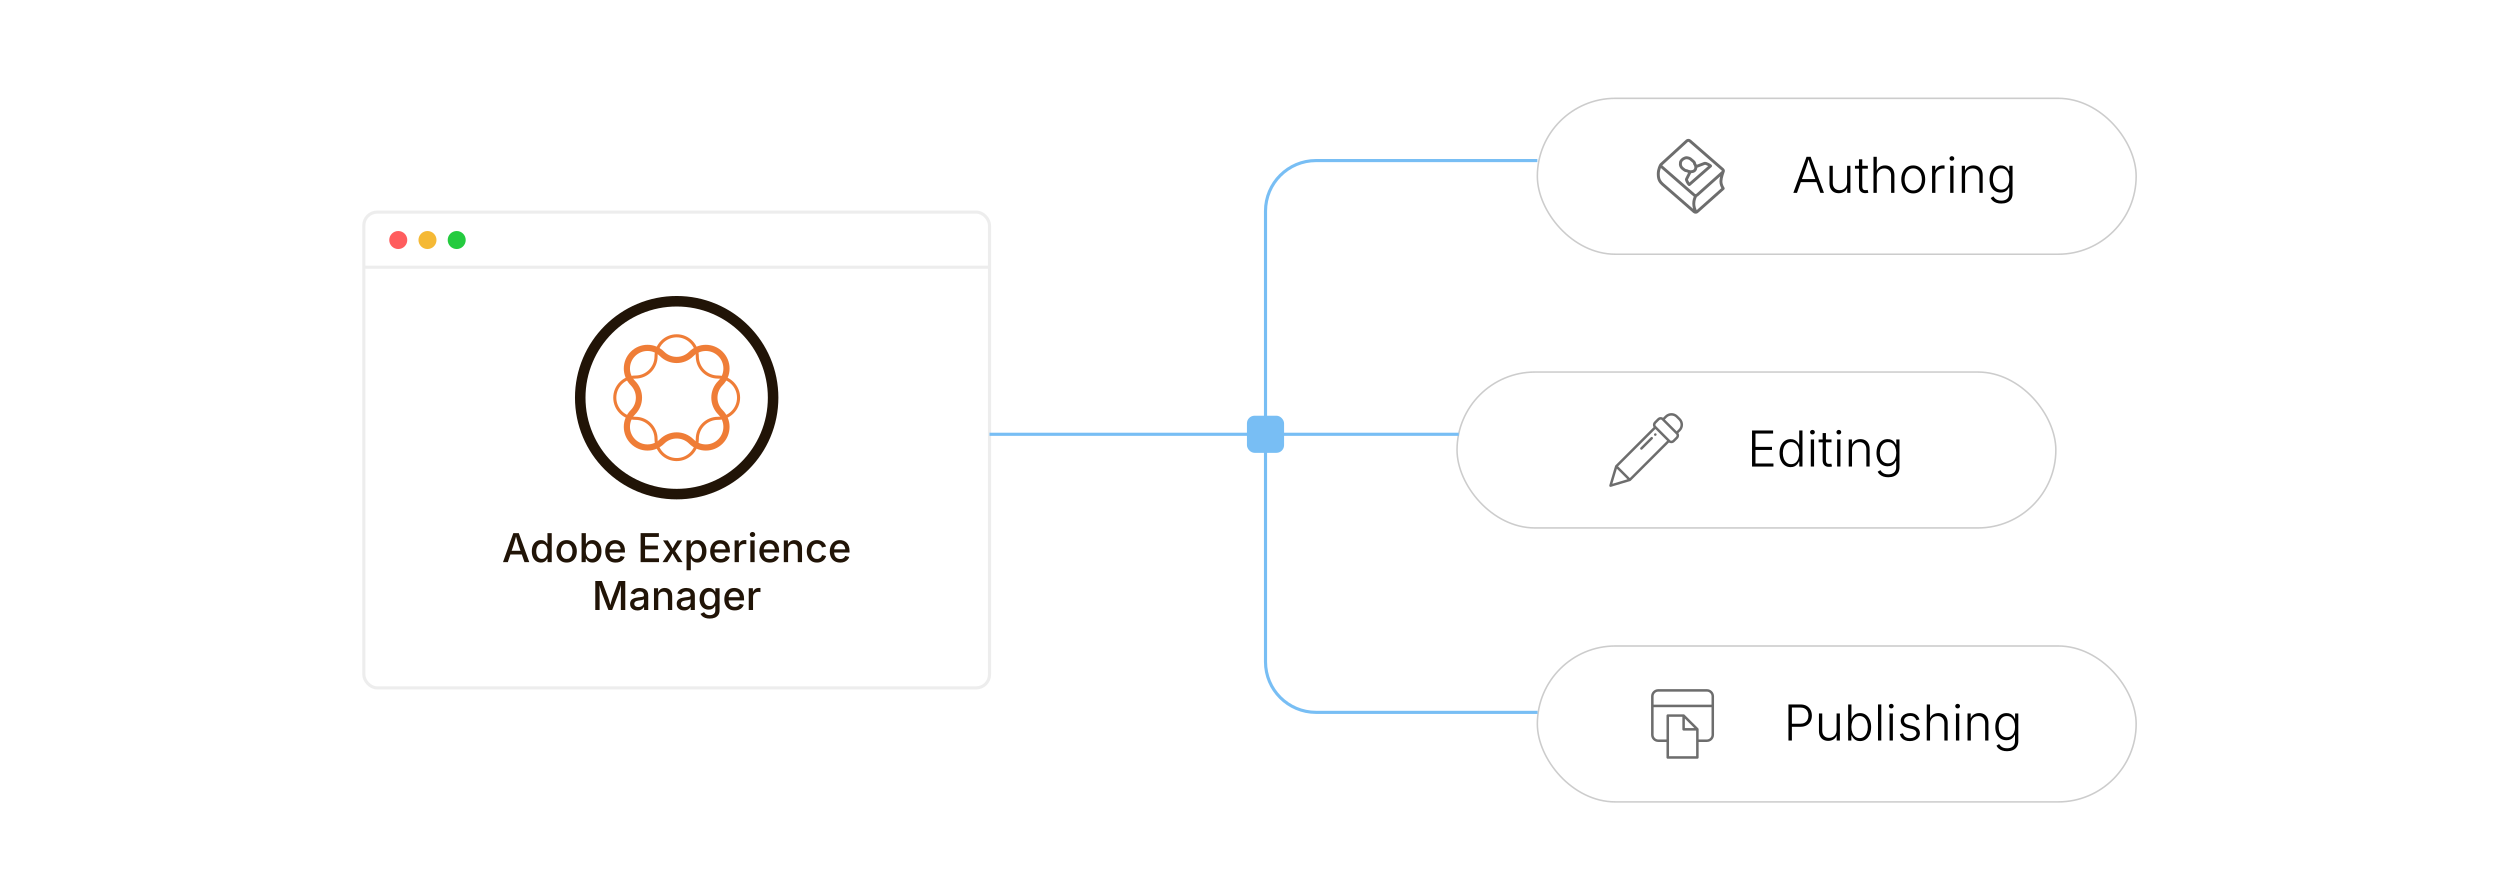 <?xml version="1.0" encoding="UTF-8"?><svg id="What-is-Adobe-Experience-Manager" xmlns="http://www.w3.org/2000/svg" xmlns:xlink="http://www.w3.org/1999/xlink" viewBox="0 0 860 298.867"><defs><filter id="drop-shadow-1" filterUnits="userSpaceOnUse"><feOffset dx="0" dy="5.404"/><feGaussianBlur result="blur" stdDeviation="4.323"/><feFlood flood-color="#333" flood-opacity=".05"/><feComposite in2="blur" operator="in"/><feComposite in="SourceGraphic"/></filter><filter id="drop-shadow-2" filterUnits="userSpaceOnUse"><feOffset dx="0" dy="5.404"/><feGaussianBlur result="blur-2" stdDeviation="4.323"/><feFlood flood-color="#333" flood-opacity=".09"/><feComposite in2="blur-2" operator="in"/><feComposite in="SourceGraphic"/></filter><filter id="drop-shadow-3" filterUnits="userSpaceOnUse"><feOffset dx="0" dy="5.404"/><feGaussianBlur result="blur-3" stdDeviation="4.323"/><feFlood flood-color="#333" flood-opacity=".09"/><feComposite in2="blur-3" operator="in"/><feComposite in="SourceGraphic"/></filter><filter id="drop-shadow-4" filterUnits="userSpaceOnUse"><feOffset dx="0" dy="5.404"/><feGaussianBlur result="blur-4" stdDeviation="4.323"/><feFlood flood-color="#333" flood-opacity=".09"/><feComposite in2="blur-4" operator="in"/><feComposite in="SourceGraphic"/></filter></defs><g filter="url(#drop-shadow-1)"><rect x="125.161" y="67.559" width="215.232" height="163.666" rx="4.579" ry="4.579" fill="#fff" stroke="#ededed" stroke-miterlimit="10" stroke-width="1.081"/><line x1="125.161" y1="86.518" x2="340.393" y2="86.518" fill="none" stroke="#ededed" stroke-miterlimit="10" stroke-width="1.081"/><circle cx="136.998" cy="77.166" r="3.1" fill="#ff5d5e" stroke-width="0"/><circle cx="147.053" cy="77.166" r="3.1" fill="#f5b935" stroke-width="0"/><circle cx="157.107" cy="77.166" r="3.1" fill="#24cb3f" stroke-width="0"/></g><g id="Mark"><path id="Circle_Outer" d="M232.777,171.787c-4.722,0-9.303-.925-13.617-2.75-4.166-1.762-7.907-4.284-11.119-7.496-3.212-3.212-5.734-6.953-7.496-11.119-1.825-4.314-2.75-8.895-2.75-13.617s.925-9.303,2.75-13.617c1.762-4.166,4.284-7.907,7.496-11.119,3.212-3.212,6.953-5.734,11.119-7.496,4.314-1.825,8.895-2.75,13.617-2.75s9.303.925,13.617,2.75c4.166,1.762,7.907,4.284,11.119,7.496,3.212,3.212,5.734,6.953,7.496,11.119,1.825,4.314,2.75,8.895,2.75,13.617s-.925,9.303-2.75,13.617c-1.762,4.166-4.284,7.907-7.496,11.119-3.212,3.212-6.953,5.734-11.119,7.496-4.314,1.825-8.895,2.75-13.617,2.75ZM232.777,105.441c-4.235,0-8.342.829-12.207,2.464-3.734,1.58-7.089,3.841-9.97,6.722-2.881,2.881-5.143,6.235-6.722,9.97-1.635,3.865-2.464,7.973-2.464,12.207s.829,8.342,2.464,12.207c1.58,3.735,3.841,7.089,6.722,9.97,2.881,2.881,6.235,5.143,9.97,6.722,3.865,1.635,7.973,2.464,12.207,2.464s8.342-.829,12.207-2.464c3.735-1.58,7.089-3.841,9.97-6.722,2.881-2.881,5.143-6.235,6.722-9.97,1.635-3.865,2.464-7.973,2.464-12.207s-.829-8.342-2.464-12.207c-1.58-3.734-3.841-7.089-6.722-9.97-2.881-2.881-6.235-5.143-9.97-6.722-3.865-1.635-7.973-2.464-12.207-2.464Z" fill="#211407" stroke-width="0"/><path id="Shape_Stroke_Thin" d="M232.777,158.625c-4.206,0-7.628-3.422-7.628-7.628,0-3.619-2.945-6.564-6.564-6.564-4.206,0-7.628-3.422-7.628-7.628,0-4.206,3.422-7.628,7.628-7.628,3.619,0,6.564-2.945,6.564-6.564,0-4.206,3.422-7.628,7.628-7.628s7.628,3.422,7.628,7.628c0,3.619,2.945,6.564,6.564,6.564,4.206,0,7.628,3.422,7.628,7.628,0,4.206-3.422,7.628-7.628,7.628-3.619,0-6.564,2.945-6.564,6.564,0,4.206-3.422,7.628-7.628,7.628ZM232.777,116.049c-3.619,0-6.564,2.945-6.564,6.564,0,4.206-3.422,7.628-7.628,7.628-3.619,0-6.564,2.945-6.564,6.564,0,3.619,2.945,6.564,6.564,6.564,4.206,0,7.628,3.422,7.628,7.628,0,3.619,2.945,6.564,6.564,6.564s6.564-2.945,6.564-6.564c0-4.206,3.422-7.628,7.628-7.628,3.619,0,6.564-2.945,6.564-6.564,0-3.619-2.945-6.564-6.564-6.564-4.206,0-7.628-3.422-7.628-7.628,0-3.619-2.945-6.564-6.564-6.564Z" fill="#ef7d37" stroke-width="0"/><path id="Shape_Stroke_Thick" d="M242.812,155.001c-2.18,0-4.229-.849-5.77-2.39-2.352-2.352-6.178-2.352-8.53,0-1.541,1.541-3.591,2.39-5.77,2.39s-4.229-.849-5.77-2.39c-1.541-1.541-2.39-3.591-2.39-5.77s.849-4.229,2.39-5.77c1.139-1.139,1.767-2.654,1.767-4.265,0-1.611-.627-3.126-1.767-4.265-3.182-3.182-3.182-8.359,0-11.541,1.541-1.541,3.591-2.39,5.77-2.39s4.229.849,5.77,2.39c2.352,2.352,6.178,2.352,8.53,0,3.182-3.182,8.359-3.182,11.541,0,1.541,1.541,2.39,3.591,2.39,5.77s-.849,4.229-2.39,5.77c-1.139,1.139-1.767,2.654-1.767,4.265,0,1.611.627,3.126,1.767,4.265,3.182,3.182,3.182,8.359,0,11.541-1.541,1.541-3.591,2.39-5.77,2.39ZM232.777,148.719c2.09,0,4.179.795,5.77,2.386,1.139,1.139,2.654,1.767,4.265,1.767s3.126-.627,4.265-1.767c2.352-2.352,2.352-6.178,0-8.53-1.541-1.541-2.39-3.591-2.39-5.77,0-2.18.849-4.229,2.39-5.77,1.139-1.139,1.767-2.654,1.767-4.265,0-1.611-.627-3.126-1.767-4.265-2.352-2.352-6.178-2.352-8.53,0-3.182,3.182-8.359,3.182-11.541,0-1.139-1.139-2.654-1.767-4.265-1.767-1.611,0-3.126.627-4.265,1.767-2.352,2.352-2.352,6.178,0,8.53,1.541,1.541,2.39,3.591,2.39,5.77,0,2.18-.849,4.229-2.39,5.77-1.139,1.139-1.767,2.654-1.767,4.265s.627,3.126,1.767,4.265c1.139,1.139,2.654,1.767,4.265,1.767,1.611,0,3.126-.627,4.265-1.767,1.591-1.591,3.681-2.386,5.77-2.386Z" fill="#ef7d37" stroke-width="0"/></g><path d="M173.03,193.374l3.55-9.979h1.875l3.617,9.979h-1.654l-1.942-5.552c-.152-.451-.318-.982-.499-1.594-.181-.612-.39-1.346-.626-2.204h.308c-.228.866-.432,1.608-.613,2.227s-.34,1.142-.479,1.571l-1.882,5.552h-1.654ZM174.952,190.741v-1.272h5.191v1.272h-5.191Z" fill="#211407" stroke-width="0"/><path d="M186.083,193.521c-.607,0-1.147-.155-1.621-.466-.474-.31-.844-.754-1.112-1.333s-.402-1.27-.402-2.073c0-.812.136-1.507.409-2.083.272-.576.645-1.016,1.118-1.319.474-.304,1.009-.456,1.607-.456.464,0,.838.077,1.122.231.284.154.506.334.667.54.161.205.284.386.368.542h.081v-3.71h1.474v9.979h-1.434v-1.172h-.121c-.084.161-.21.344-.375.549-.165.206-.391.385-.676.54-.286.154-.654.231-1.105.231ZM186.405,192.269c.419,0,.773-.112,1.062-.335s.507-.533.656-.928c.15-.395.225-.852.225-1.37,0-.522-.074-.977-.221-1.363-.147-.386-.365-.688-.653-.904-.288-.217-.644-.325-1.068-.325-.433,0-.794.114-1.082.342-.288.228-.505.537-.65.928s-.218.832-.218,1.323c0,.496.074.942.221,1.339s.366.712.656.944c.29.232.647.349,1.072.349Z" fill="#211407" stroke-width="0"/><path d="M194.925,193.527c-.701,0-1.314-.161-1.838-.482-.525-.322-.932-.772-1.223-1.353-.29-.581-.435-1.255-.435-2.023,0-.777.145-1.457.435-2.039.291-.583.698-1.035,1.223-1.356.524-.322,1.137-.482,1.838-.482.706,0,1.321.161,1.845.482.525.321.932.773,1.223,1.356.29.583.435,1.262.435,2.039,0,.768-.145,1.442-.435,2.023-.291.581-.698,1.031-1.223,1.353-.524.321-1.14.482-1.845.482ZM194.925,192.282c.456,0,.832-.119,1.128-.358.297-.239.518-.556.663-.951.146-.395.218-.829.218-1.303,0-.478-.072-.916-.218-1.316-.145-.399-.366-.719-.663-.958-.297-.239-.673-.358-1.128-.358-.451,0-.824.119-1.119.358-.294.239-.515.557-.66.955s-.218.837-.218,1.319c0,.474.073.908.218,1.303.145.396.365.712.66.951.295.239.667.358,1.119.358Z" fill="#211407" stroke-width="0"/><path d="M203.779,193.521c-.451,0-.82-.077-1.108-.231-.288-.154-.514-.334-.676-.54-.163-.205-.29-.388-.379-.549h-.12v1.172h-1.434v-9.979h1.474v3.71h.08c.089-.156.213-.337.372-.542.158-.206.379-.385.663-.54.283-.154.66-.231,1.128-.231.598,0,1.133.152,1.604.456s.843.744,1.115,1.319c.272.576.409,1.271.409,2.083,0,.804-.134,1.495-.402,2.073s-.638,1.022-1.108,1.333c-.471.311-1.01.466-1.618.466ZM203.451,192.269c.429,0,.788-.116,1.078-.349.291-.232.508-.547.653-.944s.218-.844.218-1.339c0-.491-.073-.932-.218-1.323s-.362-.7-.65-.928-.648-.342-1.082-.342c-.42,0-.775.108-1.065.325-.291.216-.509.518-.656.904-.147.387-.221.841-.221,1.363,0,.518.075.975.225,1.37.149.395.369.705.66.928.29.223.643.335,1.058.335Z" fill="#211407" stroke-width="0"/><path d="M211.77,193.527c-.737,0-1.373-.158-1.909-.475-.536-.317-.948-.764-1.235-1.34-.288-.576-.432-1.252-.432-2.029,0-.768.142-1.444.425-2.029.283-.585.684-1.042,1.202-1.37.518-.328,1.125-.492,1.822-.492.429,0,.842.07,1.239.211s.754.361,1.072.66c.317.299.568.687.753,1.162.185.476.278,1.053.278,1.731v.522h-5.968v-1.098h5.211l-.69.361c0-.459-.071-.865-.214-1.215s-.354-.624-.633-.821c-.279-.196-.628-.294-1.048-.294-.415,0-.77.101-1.065.301-.294.201-.519.465-.673.794-.154.328-.231.687-.231,1.075v.75c0,.514.088.948.265,1.303s.423.623.74.804c.317.181.686.271,1.105.271.277,0,.527-.039.75-.117.223-.078.416-.196.579-.355s.287-.354.372-.586l1.387.328c-.121.384-.323.723-.606,1.018-.283.294-.636.523-1.058.687s-.901.244-1.437.244Z" fill="#211407" stroke-width="0"/><path d="M220.37,193.374v-9.979h6.283v1.312h-4.755v2.974h4.414v1.306h-4.414v3.074h4.795v1.313h-6.323Z" fill="#211407" stroke-width="0"/><path d="M227.918,193.374l2.94-4.414-.007,1.139-2.78-4.213h1.661l.844,1.367c.232.375.436.734.613,1.078.176.344.356.676.539.998h-.677c.192-.322.369-.654.529-.998s.362-.703.603-1.078l.864-1.367h1.634l-2.806,4.253v-1.105l2.92,4.34h-1.654l-1.004-1.594c-.232-.371-.436-.723-.61-1.058-.174-.335-.353-.659-.536-.971h.683c-.179.312-.348.636-.509.971-.161.335-.357.688-.589,1.058l-1.018,1.594h-1.641Z" fill="#211407" stroke-width="0"/><path d="M236.169,196.173v-10.288h1.434v1.219h.12c.089-.156.213-.337.372-.542.158-.206.379-.385.663-.54.283-.154.66-.231,1.128-.231.598,0,1.133.152,1.604.456s.843.744,1.115,1.319c.272.576.409,1.271.409,2.083,0,.804-.134,1.495-.402,2.073s-.638,1.022-1.108,1.333c-.471.311-1.01.466-1.618.466-.451,0-.82-.077-1.108-.231-.288-.154-.514-.334-.676-.54-.163-.205-.29-.388-.379-.549h-.08v3.972h-1.474ZM239.559,192.269c.429,0,.788-.116,1.078-.349.291-.232.508-.547.653-.944s.218-.844.218-1.339c0-.491-.073-.932-.218-1.323s-.362-.7-.65-.928-.648-.342-1.082-.342c-.42,0-.775.108-1.065.325-.291.216-.509.518-.656.904-.147.387-.221.841-.221,1.363,0,.518.075.975.225,1.37.149.395.369.705.66.928.29.223.643.335,1.058.335Z" fill="#211407" stroke-width="0"/><path d="M247.877,193.527c-.737,0-1.373-.158-1.909-.475-.536-.317-.948-.764-1.235-1.34-.288-.576-.432-1.252-.432-2.029,0-.768.142-1.444.425-2.029.283-.585.684-1.042,1.202-1.37.518-.328,1.125-.492,1.822-.492.429,0,.842.07,1.239.211s.754.361,1.072.66c.317.299.568.687.753,1.162.185.476.278,1.053.278,1.731v.522h-5.968v-1.098h5.211l-.69.361c0-.459-.071-.865-.214-1.215s-.354-.624-.633-.821c-.279-.196-.628-.294-1.048-.294-.415,0-.77.101-1.065.301-.294.201-.519.465-.673.794-.154.328-.231.687-.231,1.075v.75c0,.514.088.948.265,1.303s.423.623.74.804c.317.181.686.271,1.105.271.277,0,.527-.039.75-.117.223-.078.416-.196.579-.355s.287-.354.372-.586l1.387.328c-.121.384-.323.723-.606,1.018-.283.294-.636.523-1.058.687s-.901.244-1.437.244Z" fill="#211407" stroke-width="0"/><path d="M252.707,193.374v-7.488h1.427v1.206h.08c.139-.411.38-.732.724-.964.344-.232.734-.348,1.172-.348.094,0,.201.003.322.01.121.007.221.017.301.03v1.407c-.054-.018-.156-.036-.308-.054-.152-.018-.306-.027-.462-.027-.339,0-.646.071-.918.214s-.484.34-.636.593-.228.543-.228.874v4.548h-1.474Z" fill="#211407" stroke-width="0"/><path d="M258.862,184.74c-.255,0-.472-.086-.653-.258-.181-.172-.271-.376-.271-.613,0-.245.09-.453.271-.623.181-.17.398-.254.653-.254.254,0,.473.084.656.254.183.169.274.377.274.623,0,.241-.091.447-.274.616-.183.17-.402.255-.656.255ZM258.118,193.374v-7.488h1.474v7.488h-1.474Z" fill="#211407" stroke-width="0"/><path d="M264.803,193.527c-.737,0-1.373-.158-1.909-.475-.536-.317-.948-.764-1.235-1.34-.288-.576-.432-1.252-.432-2.029,0-.768.142-1.444.425-2.029.283-.585.684-1.042,1.202-1.37.518-.328,1.125-.492,1.822-.492.429,0,.842.07,1.239.211s.754.361,1.072.66c.317.299.568.687.753,1.162.185.476.278,1.053.278,1.731v.522h-5.968v-1.098h5.211l-.69.361c0-.459-.071-.865-.214-1.215s-.354-.624-.633-.821c-.279-.196-.628-.294-1.048-.294-.415,0-.77.101-1.065.301-.294.201-.519.465-.673.794-.154.328-.231.687-.231,1.075v.75c0,.514.088.948.265,1.303s.423.623.74.804c.317.181.686.271,1.105.271.277,0,.527-.039.75-.117.223-.078.416-.196.579-.355s.287-.354.372-.586l1.387.328c-.121.384-.323.723-.606,1.018-.283.294-.636.523-1.058.687s-.901.244-1.437.244Z" fill="#211407" stroke-width="0"/><path d="M271.105,188.939v4.434h-1.474v-7.488h1.407l.013,1.835h-.154c.219-.67.536-1.159.951-1.467.416-.308.918-.462,1.507-.462.509,0,.953.107,1.333.322.379.214.676.53.891.948s.321.937.321,1.557v4.755h-1.473v-4.575c0-.54-.141-.962-.422-1.266-.281-.304-.667-.456-1.159-.456-.331,0-.627.073-.891.218-.264.145-.471.356-.623.633s-.228.614-.228,1.011Z" fill="#211407" stroke-width="0"/><path d="M281.031,193.527c-.706,0-1.319-.161-1.842-.482-.522-.322-.929-.772-1.219-1.353-.29-.581-.435-1.255-.435-2.023,0-.777.145-1.457.435-2.039.291-.583.697-1.035,1.219-1.356.522-.322,1.136-.482,1.842-.482.389,0,.752.05,1.092.151s.646.246.921.435c.275.19.507.422.697.697.189.274.332.584.425.928l-1.4.335c-.049-.192-.125-.367-.228-.526-.103-.159-.227-.296-.372-.412-.145-.116-.312-.205-.502-.268-.189-.062-.398-.094-.626-.094-.451,0-.825.119-1.122.358-.297.239-.518.557-.663.955s-.218.837-.218,1.319c0,.478.073.915.218,1.31s.366.711.663.948c.297.237.671.355,1.122.355.232,0,.444-.032.636-.097.192-.064.364-.156.516-.274s.279-.261.382-.429.176-.352.221-.553l1.393.335c-.089.353-.23.669-.422.948-.192.279-.425.517-.7.713-.274.196-.583.346-.928.449-.344.103-.712.154-1.105.154Z" fill="#211407" stroke-width="0"/><path d="M289.029,193.527c-.737,0-1.373-.158-1.909-.475-.536-.317-.948-.764-1.235-1.34-.288-.576-.432-1.252-.432-2.029,0-.768.142-1.444.425-2.029.283-.585.684-1.042,1.202-1.37.518-.328,1.125-.492,1.822-.492.429,0,.842.07,1.239.211s.754.361,1.072.66c.317.299.568.687.753,1.162.185.476.278,1.053.278,1.731v.522h-5.968v-1.098h5.211l-.69.361c0-.459-.071-.865-.214-1.215s-.354-.624-.633-.821c-.279-.196-.628-.294-1.048-.294-.415,0-.77.101-1.065.301-.294.201-.519.465-.673.794-.154.328-.231.687-.231,1.075v.75c0,.514.088.948.265,1.303s.423.623.74.804c.317.181.686.271,1.105.271.277,0,.527-.039.75-.117.223-.078.416-.196.579-.355s.287-.354.372-.586l1.387.328c-.121.384-.323.723-.606,1.018-.283.294-.636.523-1.058.687s-.901.244-1.437.244Z" fill="#211407" stroke-width="0"/><path d="M204.777,209.834v-9.979h2.25l2.177,5.727c.062.169.133.384.211.643.078.259.16.541.245.844s.165.603.241.897c.076.294.143.561.201.797h-.321c.058-.223.125-.481.201-.773.076-.292.156-.59.241-.894s.167-.589.248-.857c.08-.268.152-.487.214-.656l2.143-5.727h2.264v9.979h-1.521v-5.372c0-.206.002-.451.007-.737.004-.286.01-.588.017-.908.007-.319.013-.642.02-.968.007-.326.012-.638.017-.938h.114c-.09.326-.187.662-.292,1.008-.105.346-.208.68-.308,1.001s-.197.615-.288.881c-.092.266-.168.485-.231.66l-2.043,5.372h-1.306l-2.069-5.372c-.067-.17-.144-.385-.231-.646-.087-.261-.182-.551-.285-.871-.103-.319-.208-.652-.314-.998-.107-.346-.214-.691-.322-1.035h.134c.009.272.017.568.023.887.006.319.013.642.02.968.007.326.013.635.02.928s.01.548.01.767v5.372h-1.487Z" fill="#211407" stroke-width="0"/><path d="M219.278,210.001c-.474,0-.902-.088-1.286-.265-.384-.176-.688-.434-.911-.773-.223-.339-.334-.755-.334-1.246,0-.424.081-.772.244-1.044.163-.272.384-.489.663-.65.279-.161.589-.281.931-.362.341-.08.688-.141,1.042-.181.442-.054.801-.097,1.078-.131.277-.033.481-.089.613-.167.132-.078.198-.204.198-.378v-.04c0-.281-.054-.518-.161-.71-.107-.192-.267-.34-.479-.445s-.477-.157-.793-.157c-.326,0-.606.05-.841.15s-.424.229-.569.385-.253.319-.325.489l-1.387-.361c.17-.447.413-.806.73-1.079.317-.272.681-.471,1.092-.596.411-.125.834-.188,1.272-.188.304,0,.625.036.964.107s.659.201.958.388c.299.188.542.451.73.791s.281.781.281,1.326v4.97h-1.427v-1.025h-.074c-.098.192-.243.38-.435.563-.192.183-.435.333-.727.452-.292.119-.642.178-1.048.178ZM219.606,208.816c.402,0,.746-.078,1.031-.234s.504-.364.656-.623c.152-.259.228-.533.228-.824v-.958c-.054.054-.155.102-.305.144-.15.042-.321.081-.513.114-.192.033-.377.061-.556.083-.179.022-.326.04-.442.054-.277.036-.53.096-.76.181-.23.085-.413.206-.549.362s-.205.364-.205.623c0,.236.062.435.185.596.123.161.289.281.499.362.209.081.453.121.73.121Z" fill="#211407" stroke-width="0"/><path d="M226.444,205.4v4.434h-1.474v-7.488h1.407l.013,1.835h-.154c.219-.67.536-1.159.951-1.467.416-.308.918-.462,1.507-.462.509,0,.953.107,1.333.322.379.214.676.53.891.948s.321.937.321,1.557v4.755h-1.473v-4.575c0-.54-.141-.962-.422-1.266-.281-.304-.667-.456-1.159-.456-.331,0-.627.073-.891.218-.264.145-.471.356-.623.633s-.228.614-.228,1.011Z" fill="#211407" stroke-width="0"/><path d="M235.319,210.001c-.474,0-.902-.088-1.286-.265-.384-.176-.688-.434-.911-.773-.223-.339-.334-.755-.334-1.246,0-.424.081-.772.244-1.044.163-.272.384-.489.663-.65.279-.161.589-.281.931-.362.341-.08.688-.141,1.042-.181.442-.054.801-.097,1.078-.131.277-.033.481-.089.613-.167.132-.078.198-.204.198-.378v-.04c0-.281-.054-.518-.161-.71-.107-.192-.267-.34-.479-.445s-.477-.157-.793-.157c-.326,0-.606.05-.841.15s-.424.229-.569.385-.253.319-.325.489l-1.387-.361c.17-.447.413-.806.73-1.079.317-.272.681-.471,1.092-.596.411-.125.834-.188,1.272-.188.304,0,.625.036.964.107s.659.201.958.388c.299.188.542.451.73.791s.281.781.281,1.326v4.97h-1.427v-1.025h-.074c-.098.192-.243.38-.435.563-.192.183-.435.333-.727.452-.292.119-.642.178-1.048.178ZM235.647,208.816c.402,0,.746-.078,1.031-.234s.504-.364.656-.623c.152-.259.228-.533.228-.824v-.958c-.054.054-.155.102-.305.144-.15.042-.321.081-.513.114-.192.033-.377.061-.556.083-.179.022-.326.04-.442.054-.277.036-.53.096-.76.181-.23.085-.413.206-.549.362s-.205.364-.205.623c0,.236.062.435.185.596.123.161.289.281.499.362.209.081.453.121.73.121Z" fill="#211407" stroke-width="0"/><path d="M244.14,212.794c-.576,0-1.076-.074-1.5-.221-.424-.147-.773-.344-1.048-.589-.275-.246-.483-.518-.626-.817l1.232-.583c.089.143.208.294.358.452.149.159.352.293.606.405.255.112.581.167.978.167.571,0,1.035-.135,1.39-.405s.533-.693.533-1.269v-1.46h-.127c-.089.166-.213.344-.372.536-.159.192-.379.358-.663.499s-.653.211-1.108.211c-.589,0-1.12-.139-1.591-.416s-.845-.688-1.122-1.232c-.277-.544-.415-1.214-.415-2.009,0-.794.137-1.477.412-2.046.275-.569.65-1.006,1.125-1.31s1.012-.456,1.611-.456c.46,0,.834.076,1.122.228.288.152.514.332.677.539s.287.39.372.546h.107v-1.219h1.44v7.595c0,.657-.148,1.196-.445,1.618-.297.422-.701.733-1.212.935-.511.201-1.088.301-1.731.301ZM244.133,208.495c.42,0,.774-.097,1.062-.292.288-.194.506-.476.653-.844.147-.369.221-.807.221-1.316,0-.504-.074-.946-.221-1.326-.147-.379-.365-.676-.653-.891-.288-.214-.642-.322-1.062-.322-.433,0-.795.113-1.085.338s-.509.529-.656.911c-.147.381-.221.812-.221,1.289,0,.487.074.915.221,1.283s.367.655.66.861c.292.205.653.308,1.082.308Z" fill="#211407" stroke-width="0"/><path d="M252.74,209.988c-.737,0-1.373-.158-1.909-.475-.536-.317-.948-.764-1.235-1.34-.288-.576-.432-1.252-.432-2.029,0-.768.142-1.444.425-2.029.283-.585.684-1.042,1.202-1.37.518-.328,1.125-.492,1.822-.492.429,0,.842.07,1.239.211s.754.361,1.072.66c.317.299.568.687.753,1.162.185.476.278,1.053.278,1.731v.522h-5.968v-1.098h5.211l-.69.361c0-.459-.071-.865-.214-1.215s-.354-.624-.633-.821c-.279-.196-.628-.294-1.048-.294-.415,0-.77.101-1.065.301-.294.201-.519.465-.673.794-.154.328-.231.687-.231,1.075v.75c0,.514.088.948.265,1.303s.423.623.74.804c.317.181.686.271,1.105.271.277,0,.527-.039.75-.117.223-.078.416-.196.579-.355s.287-.354.372-.586l1.387.328c-.121.384-.323.723-.606,1.018-.283.294-.636.523-1.058.687s-.901.244-1.437.244Z" fill="#211407" stroke-width="0"/><path d="M257.569,209.834v-7.488h1.427v1.206h.08c.139-.411.38-.732.724-.964.344-.232.734-.348,1.172-.348.094,0,.201.003.322.01.121.007.221.017.301.03v1.407c-.054-.018-.156-.036-.308-.054-.152-.018-.306-.027-.462-.027-.339,0-.646.071-.918.214s-.484.34-.636.593-.228.543-.228.874v4.548h-1.474Z" fill="#211407" stroke-width="0"/><g filter="url(#drop-shadow-2)"><rect x="528.847" y="28.421" width="205.993" height="53.627" rx="26.813" ry="26.813" fill="#fff" stroke="#ccc" stroke-miterlimit="10" stroke-width=".54"/><path d="M616.907,60.935l4.548-12.41h1.399l4.589,12.41h-1.249l-2.948-8.113c-.167-.45-.349-.976-.546-1.578s-.424-1.329-.679-2.178h.25c-.256.855-.483,1.588-.684,2.199-.199.611-.374,1.13-.524,1.557l-2.898,8.113h-1.258ZM619.023,57.245v-1.049h6.305v1.049h-6.305Z" fill="#000" stroke-width="0"/><path d="M632.532,61.06c-.628,0-1.182-.132-1.661-.396-.48-.264-.855-.65-1.125-1.158-.27-.508-.404-1.129-.404-1.862v-6.022h1.133v5.939c0,.761.214,1.361.642,1.803.428.441,1,.662,1.716.662.488,0,.928-.104,1.316-.312s.695-.508.92-.899c.225-.392.338-.854.338-1.387v-5.806h1.133v9.312h-1.1v-2.174h.166c-.255.822-.658,1.411-1.207,1.766-.55.355-1.172.533-1.866.533Z" fill="#000" stroke-width="0"/><path d="M642.535,51.623v.983h-4.431v-.983h4.431ZM639.487,49.407h1.133v9.329c0,.461.103.799.308,1.016.206.216.52.303.941.258.078,0,.174-.01.287-.029.114-.02.221-.041.321-.062l.233.975c-.123.039-.258.069-.404.091-.147.022-.296.036-.445.042-.744.05-1.326-.126-1.745-.529-.42-.402-.629-.964-.629-1.687v-9.403Z" fill="#000" stroke-width="0"/><path d="M645.609,55.129v5.805h-1.133v-12.41h1.133v5.272h-.208c.256-.811.657-1.396,1.204-1.757s1.173-.542,1.878-.542c.633,0,1.188.132,1.666.396s.851.648,1.12,1.153.404,1.127.404,1.866v6.022h-1.133v-5.938c0-.761-.214-1.362-.642-1.803-.428-.442-1-.663-1.716-.663-.489,0-.928.104-1.316.312-.389.208-.695.508-.92.899-.225.392-.338.854-.338,1.387Z" fill="#000" stroke-width="0"/><path d="M658.153,61.134c-.811,0-1.524-.204-2.141-.612-.616-.408-1.1-.975-1.449-1.699s-.524-1.556-.524-2.495c0-.955.175-1.795.524-2.52s.833-1.291,1.449-1.699,1.33-.612,2.141-.612c.805,0,1.518.204,2.137.612s1.104.975,1.453,1.699.524,1.564.524,2.52c0,.938-.173,1.77-.521,2.495-.347.725-.83,1.291-1.449,1.699-.619.408-1.334.612-2.145.612ZM658.153,60.11c.639,0,1.18-.172,1.624-.516s.782-.803,1.013-1.375c.229-.572.345-1.202.345-1.891,0-.694-.116-1.329-.35-1.903s-.571-1.036-1.016-1.382c-.444-.347-.983-.521-1.616-.521s-1.17.174-1.611.521c-.441.347-.779.808-1.013,1.382-.232.575-.35,1.209-.35,1.903,0,.688.115,1.319.346,1.891s.566,1.03,1.008,1.375.981.516,1.62.516Z" fill="#000" stroke-width="0"/><path d="M664.633,60.935v-9.312h1.1v1.449h.084c.188-.478.512-.859.97-1.145s.979-.429,1.562-.429c.095,0,.194.001.3.004s.197.007.275.012v1.133c-.039-.011-.122-.023-.25-.037-.128-.014-.267-.021-.416-.021-.479,0-.905.103-1.283.308s-.673.486-.887.841-.321.764-.321,1.224v5.972h-1.133Z" fill="#000" stroke-width="0"/><path d="M671.446,49.898c-.223,0-.415-.078-.579-.233-.164-.155-.245-.341-.245-.558,0-.222.081-.41.245-.562.164-.152.356-.229.579-.229.228,0,.422.077.583.229.161.153.241.34.241.562,0,.216-.08.402-.241.558-.161.156-.355.233-.583.233ZM670.871,60.935v-9.312h1.133v9.312h-1.133Z" fill="#000" stroke-width="0"/><path d="M675.985,55.129v5.805h-1.133v-9.312h1.092l.008,2.174h-.175c.256-.811.657-1.396,1.204-1.757s1.173-.542,1.878-.542c.633,0,1.187.132,1.661.396.476.264.847.648,1.116,1.153s.404,1.127.404,1.866v6.022h-1.124v-5.938c0-.761-.214-1.362-.642-1.803-.428-.442-1-.663-1.716-.663-.489,0-.928.104-1.316.312-.389.208-.695.508-.92.899-.225.392-.338.854-.338,1.387Z" fill="#000" stroke-width="0"/><path d="M688.454,64.616c-.633,0-1.189-.082-1.67-.246-.48-.164-.885-.387-1.212-.67-.328-.283-.583-.608-.767-.975l.933-.566c.134.238.312.47.538.695.225.225.515.408.87.55s.791.212,1.308.212c.821,0,1.482-.204,1.982-.612s.749-1.04.749-1.895v-2.09h-.107c-.123.289-.302.573-.538.854-.235.28-.542.511-.92.691-.378.181-.844.271-1.399.271-.738,0-1.396-.183-1.97-.55-.575-.366-1.026-.891-1.354-1.574-.328-.683-.491-1.5-.491-2.449,0-.949.161-1.781.482-2.494.322-.714.772-1.271,1.35-1.67.577-.399,1.247-.6,2.008-.6.566,0,1.038.1,1.416.3.377.2.681.449.912.746.229.297.406.587.528.871h.117v-1.791h1.099v9.537c0,.788-.166,1.438-.499,1.949-.334.511-.792.89-1.375,1.137-.583.247-1.246.371-1.99.371ZM688.388,59.818c.594,0,1.101-.143,1.52-.429s.74-.697.962-1.233c.223-.536.333-1.176.333-1.92,0-.722-.109-1.362-.328-1.92-.22-.558-.538-.997-.954-1.316s-.928-.479-1.532-.479c-.611,0-1.128.166-1.55.496-.422.331-.742.776-.962,1.337-.22.561-.329,1.188-.329,1.882,0,.706.111,1.327.333,1.866.223.539.545.959.967,1.262s.936.454,1.541.454Z" fill="#000" stroke-width="0"/><path d="M583.296,68.106c-.304,0-.608-.103-.845-.309l-10.913-9.501c-.748-.715-1.595-1.524-1.595-3.86,0-1.866.857-3.294.893-3.354.001-.002.002-.003.003-.005.111-.181.289-.353.51-.535l8.586-7.862c.484-.422,1.227-.421,1.702-.008l11.326,9.862c.245.213.386.515.386.829,0,.161-.037.319-.107.464-.005.036-.014.072-.028.108-.007.019-.712,1.89-.712,3.024,0,1.213.634,2.05.64,2.059.046.06.077.127.093.196.098.198.056.446-.118.6l-8.969,7.98c-.141.123-.306.21-.479.26-.085.042-.178.058-.268.049-.035.003-.07.004-.105.004ZM583.763,62.295c-.124.215-.602,1.122-.602,2.356,0,.915.283,1.74.494,2.229l8.487-7.552c-.252-.43-.651-1.283-.651-2.37,0-.509.111-1.117.25-1.676l-7.593,6.783c-.116.101-.247.177-.386.229ZM571.339,52.394c-.191.512-.386,1.233-.386,2.041,0,1.904.595,2.472,1.283,3.13l.054.052,10.132,8.815c-.151-.511-.271-1.124-.271-1.782,0-1.061.288-1.916.518-2.429-.077-.042-.15-.093-.218-.151l-11.112-9.676ZM571.819,51.474l11.295,9.835c.093.08.274.08.367-0l8.814-7.874c.023-.02.044-.044.044-.072s-.021-.052-.039-.067v-0l-11.326-9.861c-.093-.08-.274-.08-.367,0l-8.595,7.87c-.085.07-.147.126-.193.17ZM581.11,58.599c-.118,0-.237-.042-.332-.124l-.152-.133c-.321-.279-1.013-1.531-1.005-2.013.003-.166.024-.226.666-1.472.126-.245.286-.556.417-.816-.283-.083-.515-.183-.654-.25-.347-.006-.731-.167-1.051-.445-.009-.008-.021-.018-.037-.03-.16-.106-.907-.624-1.184-1.263-.299-.688-.248-1.125-.188-1.63.094-.805.965-1.676,1.984-1.983.574-.173.973-.087,1.434.043.627.177,1.008.522,1.491.959.114.103.237.214.375.334.338.295.532.64.552.97.118.18.212.355.283.529.28-.107.639-.248.936-.366,1.364-.538,1.655-.642,1.835-.652.585-.038,1.849.668,2.104.89l.181.158c.11.096.173.235.173.38,0,.146-.063.284-.173.381l-7.322,6.407c-.095.084-.213.126-.332.126ZM580.643,56.395c.063.208.322.704.507.994l6.473-5.664c-.348-.191-.874-.431-1.073-.456-.215.06-1.005.371-1.536.581-.53.209-.894.352-1.144.443-.029.36-.153.933-.619,1.355-.454.412-1.117.511-1.492.533-.11.232-.289.583-.576,1.139-.193.375-.447.87-.541,1.075ZM581.559,53.177c.199-0.0.757-.042,1.014-.276.329-.298.294-.855.294-.861-.021-.26-.134-.527-.354-.839l-.02-.028c-.08-.115-.109-.256-.081-.391-.016-.031-.067-.127-.194-.237-.151-.132-.279-.247-.397-.355-.444-.402-.688-.623-1.087-.735-.386-.108-.561-.141-.87-.048-.787.237-1.239.854-1.272,1.133-.054.462-.079.673.112,1.112.136.313.615.694.826.83.014.009.027.018.039.028.042.033.074.059.093.076.168.146.343.203.412.196l.033-.003c.097-.011.194.009.281.054l.03.016c.085.043.499.247.968.313.053-.005.108 0.0.162.013.004 0.0.007.001.011.002Z" fill="#6d6d6d" stroke-width="0"/></g><g filter="url(#drop-shadow-3)"><rect x="501.219" y="122.579" width="205.993" height="53.627" rx="26.813" ry="26.813" fill="#fff" stroke="#ccc" stroke-miterlimit="10" stroke-width=".54"/><path d="M602.702,155.092v-12.41h7.246v1.058h-6.063v4.581h5.681v1.058h-5.681v4.656h6.181v1.058h-7.363Z" fill="#000" stroke-width="0"/><path d="M615.971,155.292c-.755,0-1.42-.201-1.995-.604-.574-.403-1.021-.966-1.341-1.691s-.479-1.57-.479-2.536c0-.961.161-1.802.482-2.524.322-.722.771-1.283,1.346-1.683.574-.399,1.239-.6,1.995-.6.566,0,1.038.102,1.416.304.377.203.681.451.911.746.23.294.407.583.529.866h.092v-4.889h1.124v12.41h-1.091v-1.741h-.125c-.122.289-.3.583-.533.883s-.538.551-.916.754-.85.304-1.416.304ZM616.121,154.268c.6,0,1.108-.164,1.528-.491.419-.328.738-.779.957-1.354.22-.575.329-1.231.329-1.97,0-.739-.109-1.391-.329-1.958-.219-.566-.538-1.011-.957-1.333-.42-.322-.929-.483-1.528-.483-.605,0-1.119.167-1.541.5s-.741.784-.958,1.354-.325,1.209-.325,1.92c0,.71.109,1.355.329,1.932.22.578.54,1.036.962,1.375.422.338.933.508,1.533.508Z" fill="#000" stroke-width="0"/><path d="M623.483,144.056c-.223,0-.415-.078-.579-.233-.164-.155-.245-.341-.245-.558,0-.222.081-.41.245-.562.164-.152.356-.229.579-.229.228,0,.422.077.583.229.161.153.241.34.241.562,0,.216-.08.402-.241.558-.161.156-.355.233-.583.233ZM622.908,155.092v-9.312h1.133v9.312h-1.133Z" fill="#000" stroke-width="0"/><path d="M630.038,145.78v.983h-4.431v-.983h4.431ZM626.99,143.565h1.133v9.329c0,.461.103.799.308,1.016.206.216.52.303.941.258.078,0,.174-.01.287-.029.114-.02.221-.041.321-.062l.233.975c-.123.039-.258.069-.404.091-.147.022-.296.036-.445.042-.744.05-1.326-.126-1.745-.529-.42-.402-.629-.964-.629-1.687v-9.403Z" fill="#000" stroke-width="0"/><path d="M632.554,144.056c-.223,0-.415-.078-.579-.233-.164-.155-.245-.341-.245-.558,0-.222.081-.41.245-.562.164-.152.356-.229.579-.229.228,0,.422.077.583.229.161.153.241.34.241.562,0,.216-.08.402-.241.558-.161.156-.355.233-.583.233ZM631.979,155.092v-9.312h1.133v9.312h-1.133Z" fill="#000" stroke-width="0"/><path d="M637.093,149.287v5.805h-1.133v-9.312h1.092l.008,2.174h-.175c.256-.811.657-1.396,1.204-1.757s1.173-.542,1.878-.542c.633,0,1.187.132,1.661.396.476.264.847.648,1.116,1.153s.404,1.127.404,1.866v6.022h-1.124v-5.938c0-.761-.214-1.362-.642-1.803-.428-.442-1-.663-1.716-.663-.489,0-.928.104-1.316.312-.389.208-.695.508-.92.899-.225.392-.338.854-.338,1.387Z" fill="#000" stroke-width="0"/><path d="M649.562,158.774c-.633,0-1.189-.082-1.67-.246-.48-.164-.885-.387-1.212-.67-.328-.283-.583-.608-.767-.975l.933-.566c.134.238.312.47.538.695.225.225.515.408.87.55s.791.212,1.308.212c.821,0,1.482-.204,1.982-.612s.749-1.04.749-1.895v-2.09h-.107c-.123.289-.302.573-.538.854-.235.28-.542.511-.92.691-.378.181-.844.271-1.399.271-.738,0-1.396-.183-1.97-.55-.575-.366-1.026-.891-1.354-1.574-.328-.683-.491-1.5-.491-2.449,0-.949.161-1.781.482-2.494.322-.714.772-1.271,1.35-1.67.577-.399,1.247-.6,2.008-.6.566,0,1.038.1,1.416.3.377.2.681.449.912.746.229.297.406.587.528.871h.117v-1.791h1.099v9.537c0,.788-.166,1.438-.499,1.949-.334.511-.792.89-1.375,1.137-.583.247-1.246.371-1.99.371ZM649.496,153.976c.594,0,1.101-.143,1.52-.429s.74-.697.962-1.233c.223-.536.333-1.176.333-1.92,0-.722-.109-1.362-.328-1.92-.22-.558-.538-.997-.954-1.316s-.928-.479-1.532-.479c-.611,0-1.128.166-1.55.496-.422.331-.742.776-.962,1.337-.22.561-.329,1.188-.329,1.882,0,.706.111,1.327.333,1.866.223.539.545.959.967,1.262s.936.454,1.541.454Z" fill="#000" stroke-width="0"/><path d="M572.713,138.907l4.05,4.05.69-.69c.434-.433.65-1.004.65-1.577,0-.571-.217-1.144-.65-1.577l-.897-.897c-.432-.434-1.003-.65-1.577-.65-.563,0-1.127.211-1.557.629l-.71.711h.001ZM569.137,143.768c.169-.169.443-.169.612,0,.169.169.169.443,0,.612l-.035.035c-.169.169-.443.169-.612,0-.169-.169-.169-.443,0-.612l.035-.035ZM567.882,145.024c.169-.169.443-.169.612,0,.169.169.169.443,0,.612l-3.55,3.55c-.169.169-.443.169-.612,0-.169-.169-.169-.443,0-.612l3.55-3.55ZM556.608,155.012l4.05,4.05,12.836-12.836-4.051-4.05-12.836,12.836h.001ZM559.84,159.467l-3.636-3.638-1.546,5.184,5.184-1.546-.001-0ZM577.361,143.583c.179.256.259.566.241.878-.021.371-.181.747-.473,1.039l-1.09,1.091c-.293.293-.669.453-1.042.473-.311.018-.621-.062-.877-.241l-13.156,13.156c-.057.057-.128.096-.204.114l-6.623,1.976c-.229.068-.47-.062-.538-.291-.025-.083-.024-.169,0-.247l1.982-6.645c.02-.071.06-.133.108-.183l13.155-13.156c-.178-.256-.258-.566-.24-.877.021-.371.181-.748.473-1.041l1.09-1.09c.293-.293.669-.453,1.042-.474.311-.018.621.062.877.241l.729-.728c.598-.586,1.382-.879,2.163-.879.791,0,1.583.301,2.187.905l.898.896c.603.603.904,1.396.904,2.188s-.301,1.584-.904,2.186l-.703.705 0.0.003ZM576.602,144.019l-4.951-4.951c-.1-.101-.245-.146-.394-.137-.166.009-.338.085-.476.223l-1.09,1.09c-.139.139-.214.311-.223.476-.009.149.037.293.137.394l4.951,4.951c.1.101.245.146.394.137.166-.009.338-.085.476-.223l1.09-1.09c.139-.137.214-.311.223-.476.009-.149-.037-.293-.137-.394Z" fill="#6d6d6d" stroke-width="0"/></g><g filter="url(#drop-shadow-4)"><rect x="528.847" y="216.819" width="205.993" height="53.627" rx="26.813" ry="26.813" fill="#fff" stroke="#ccc" stroke-miterlimit="10" stroke-width=".54"/><path d="M615.226,249.332v-12.41h4.048c.878,0,1.613.169,2.208.508.594.339,1.042.797,1.345,1.375s.454,1.23.454,1.957c0,.728-.151,1.383-.454,1.966s-.75,1.044-1.341,1.383c-.592.338-1.326.508-2.203.508h-3.157v-1.058h3.107c.644,0,1.179-.121,1.604-.362.424-.242.742-.573.953-.996.211-.422.316-.902.316-1.441,0-.533-.105-1.01-.316-1.433-.211-.422-.53-.752-.958-.991-.428-.238-.963-.358-1.607-.358h-2.815v11.353h-1.183Z" fill="#000" stroke-width="0"/><path d="M628.91,249.457c-.628,0-1.182-.132-1.661-.396-.48-.264-.855-.65-1.125-1.158-.27-.508-.404-1.129-.404-1.862v-6.022h1.133v5.939c0,.761.214,1.361.642,1.803.428.441,1,.662,1.716.662.488,0,.928-.104,1.316-.312s.695-.508.92-.899c.225-.392.338-.854.338-1.387v-5.806h1.133v9.312h-1.1v-2.174h.166c-.255.822-.658,1.411-1.207,1.766-.55.355-1.172.533-1.866.533Z" fill="#000" stroke-width="0"/><path d="M639.847,249.532c-.556,0-1.023-.101-1.403-.304-.381-.203-.687-.454-.917-.754s-.409-.594-.537-.883h-.125v1.741h-1.1v-12.41h1.133v4.889h.092c.122-.283.299-.572.529-.866.23-.294.533-.543.907-.746.375-.203.849-.304,1.421-.304.761,0,1.427.2,1.999.6.571.4,1.019.961,1.341,1.683.322.722.482,1.563.482,2.524,0,.966-.159,1.812-.479,2.536s-.765,1.288-1.337,1.691c-.572.402-1.241.604-2.007.604ZM639.696,248.507c.611,0,1.126-.169,1.545-.508.42-.339.738-.797.958-1.375.22-.577.329-1.222.329-1.932,0-.711-.108-1.351-.325-1.92-.216-.569-.535-1.021-.957-1.354-.423-.333-.938-.5-1.55-.5-.6,0-1.109.161-1.528.483-.419.322-.738.766-.958,1.333-.219.566-.329,1.219-.329,1.958,0,.738.111,1.395.334,1.97.222.575.542,1.026.962,1.354.419.328.926.491,1.52.491Z" fill="#000" stroke-width="0"/><path d="M647.168,236.922v12.41h-1.133v-12.41h1.133Z" fill="#000" stroke-width="0"/><path d="M650.591,238.296c-.223,0-.415-.078-.579-.233-.164-.155-.245-.341-.245-.558,0-.222.081-.41.245-.562.164-.152.356-.229.579-.229.228,0,.422.077.583.229.161.153.241.34.241.562,0,.216-.08.402-.241.558-.161.156-.355.233-.583.233ZM650.016,249.332v-9.312h1.133v9.312h-1.133Z" fill="#000" stroke-width="0"/><path d="M656.963,249.532c-.611,0-1.152-.093-1.624-.279-.473-.186-.861-.458-1.166-.816-.306-.358-.514-.798-.625-1.32l1.083-.258c.133.561.398.979.795,1.253.397.275.904.412,1.521.412.705,0,1.27-.158,1.694-.475s.638-.71.638-1.183c0-.377-.127-.691-.379-.941-.253-.25-.632-.436-1.137-.558l-1.517-.366c-.799-.194-1.397-.499-1.795-.912-.396-.414-.596-.934-.596-1.562,0-.522.141-.98.421-1.375.28-.394.667-.702,1.158-.924s1.051-.333,1.678-.333c.589,0,1.094.09,1.517.271.422.18.771.435,1.045.762.274.328.481.716.62,1.167l-1.032.266c-.145-.427-.385-.781-.721-1.062-.336-.281-.81-.421-1.42-.421-.616,0-1.125.147-1.524.441-.399.294-.6.675-.6,1.141,0,.395.135.716.404.966.269.25.689.444,1.262.583l1.424.341c.789.195,1.379.497,1.771.908.391.411.587.924.587,1.541,0,.533-.147,1.005-.441,1.416-.295.411-.704.733-1.229.966s-1.129.35-1.812.35Z" fill="#000" stroke-width="0"/><path d="M663.934,243.527v5.805h-1.133v-12.41h1.133v5.272h-.208c.256-.811.657-1.396,1.204-1.757s1.173-.542,1.878-.542c.633,0,1.188.132,1.666.396s.851.648,1.12,1.153.404,1.127.404,1.866v6.022h-1.133v-5.938c0-.761-.214-1.362-.642-1.803-.428-.442-1-.663-1.716-.663-.489,0-.928.104-1.316.312-.389.208-.695.508-.92.899-.225.392-.338.854-.338,1.387Z" fill="#000" stroke-width="0"/><path d="M673.421,238.296c-.223,0-.415-.078-.579-.233-.164-.155-.245-.341-.245-.558,0-.222.081-.41.245-.562.164-.152.356-.229.579-.229.228,0,.422.077.583.229.161.153.241.34.241.562,0,.216-.08.402-.241.558-.161.156-.355.233-.583.233ZM672.846,249.332v-9.312h1.133v9.312h-1.133Z" fill="#000" stroke-width="0"/><path d="M677.96,243.527v5.805h-1.133v-9.312h1.092l.008,2.174h-.175c.256-.811.657-1.396,1.204-1.757s1.173-.542,1.878-.542c.633,0,1.187.132,1.661.396.476.264.847.648,1.116,1.153s.404,1.127.404,1.866v6.022h-1.124v-5.938c0-.761-.214-1.362-.642-1.803-.428-.442-1-.663-1.716-.663-.489,0-.928.104-1.316.312-.389.208-.695.508-.92.899-.225.392-.338.854-.338,1.387Z" fill="#000" stroke-width="0"/><path d="M690.43,253.014c-.633,0-1.189-.082-1.67-.246-.48-.164-.885-.387-1.212-.67-.328-.283-.583-.608-.767-.975l.933-.566c.134.238.312.47.538.695.225.225.515.408.87.55s.791.212,1.308.212c.821,0,1.482-.204,1.982-.612s.749-1.04.749-1.895v-2.09h-.107c-.123.289-.302.573-.538.854-.235.28-.542.511-.92.691-.378.181-.844.271-1.399.271-.738,0-1.396-.183-1.97-.55-.575-.366-1.026-.891-1.354-1.574-.328-.683-.491-1.5-.491-2.449,0-.949.161-1.781.482-2.494.322-.714.772-1.271,1.35-1.67.577-.399,1.247-.6,2.008-.6.566,0,1.038.1,1.416.3.377.2.681.449.912.746.229.297.406.587.528.871h.117v-1.791h1.099v9.537c0,.788-.166,1.438-.499,1.949-.334.511-.792.89-1.375,1.137-.583.247-1.246.371-1.99.371ZM690.363,248.216c.594,0,1.101-.143,1.52-.429s.74-.697.962-1.233c.223-.536.333-1.176.333-1.92,0-.722-.109-1.362-.328-1.92-.22-.558-.538-.997-.954-1.316s-.928-.479-1.532-.479c-.611,0-1.128.166-1.55.496-.422.331-.742.776-.962,1.337-.22.561-.329,1.188-.329,1.882,0,.706.111,1.327.333,1.866.223.539.545.959.967,1.262s.936.454,1.541.454Z" fill="#000" stroke-width="0"/><path d="M587.168,231.66h-16.733c-1.362.002-2.465,1.105-2.467,2.467v13.256c.01,1.356,1.111,2.451,2.467,2.452h2.833v5.337c0,.239.194.433.433.433h10.195c.239,0,.433-.194.433-.433v-5.337h2.839c1.354-.005,2.451-1.098,2.461-2.452v-13.256c-.002-1.359-1.101-2.462-2.461-2.467ZM587.168,248.969h-2.839v-3.488c.003-.028.003-.056,0-.084h0c-.009-.036-.021-.071-.038-.104.001-.009.001-.017,0-.026-.018-.033-.04-.063-.066-.089l-4.757-4.737c-.027-.026-.057-.049-.089-.066l-.026-.014c-.032-.016-.066-.029-.101-.038h0c-.027-.003-.054-.003-.081,0h-5.464c-.239,0-.433.194-.433.433v8.213h-2.839c-.876-.005-1.586-.711-1.595-1.587v-9.52h19.923v9.52c-.009.876-.72,1.582-1.595,1.587ZM574.145,254.739v-13.559h4.584v4.301c0,.239.194.433.433.433h4.301v8.825h-9.318ZM582.84,245.049h-3.246v-3.257l3.246,3.257ZM588.763,236.997h-19.923v-2.87c.002-.881.714-1.596,1.595-1.601h16.733c.884.002,1.6.718,1.601,1.601l-.006,2.87Z" fill="#6d6d6d" stroke-width="0"/></g><line x1="340.393" y1="149.393" x2="501.811" y2="149.393" fill="none" stroke="#78bef4" stroke-miterlimit="10" stroke-width="1.081"/><path d="M528.847,55.235h-76.136c-9.597,0-17.376,7.78-17.376,17.376v155.062c0,9.597,7.78,17.376,17.376,17.376h76.214" fill="none" stroke="#78bef4" stroke-miterlimit="10" stroke-width="1.081"/><rect x="428.947" y="143.005" width="12.775" height="12.775" rx="2.633" ry="2.633" fill="#78bef4" stroke-width="0"/></svg>